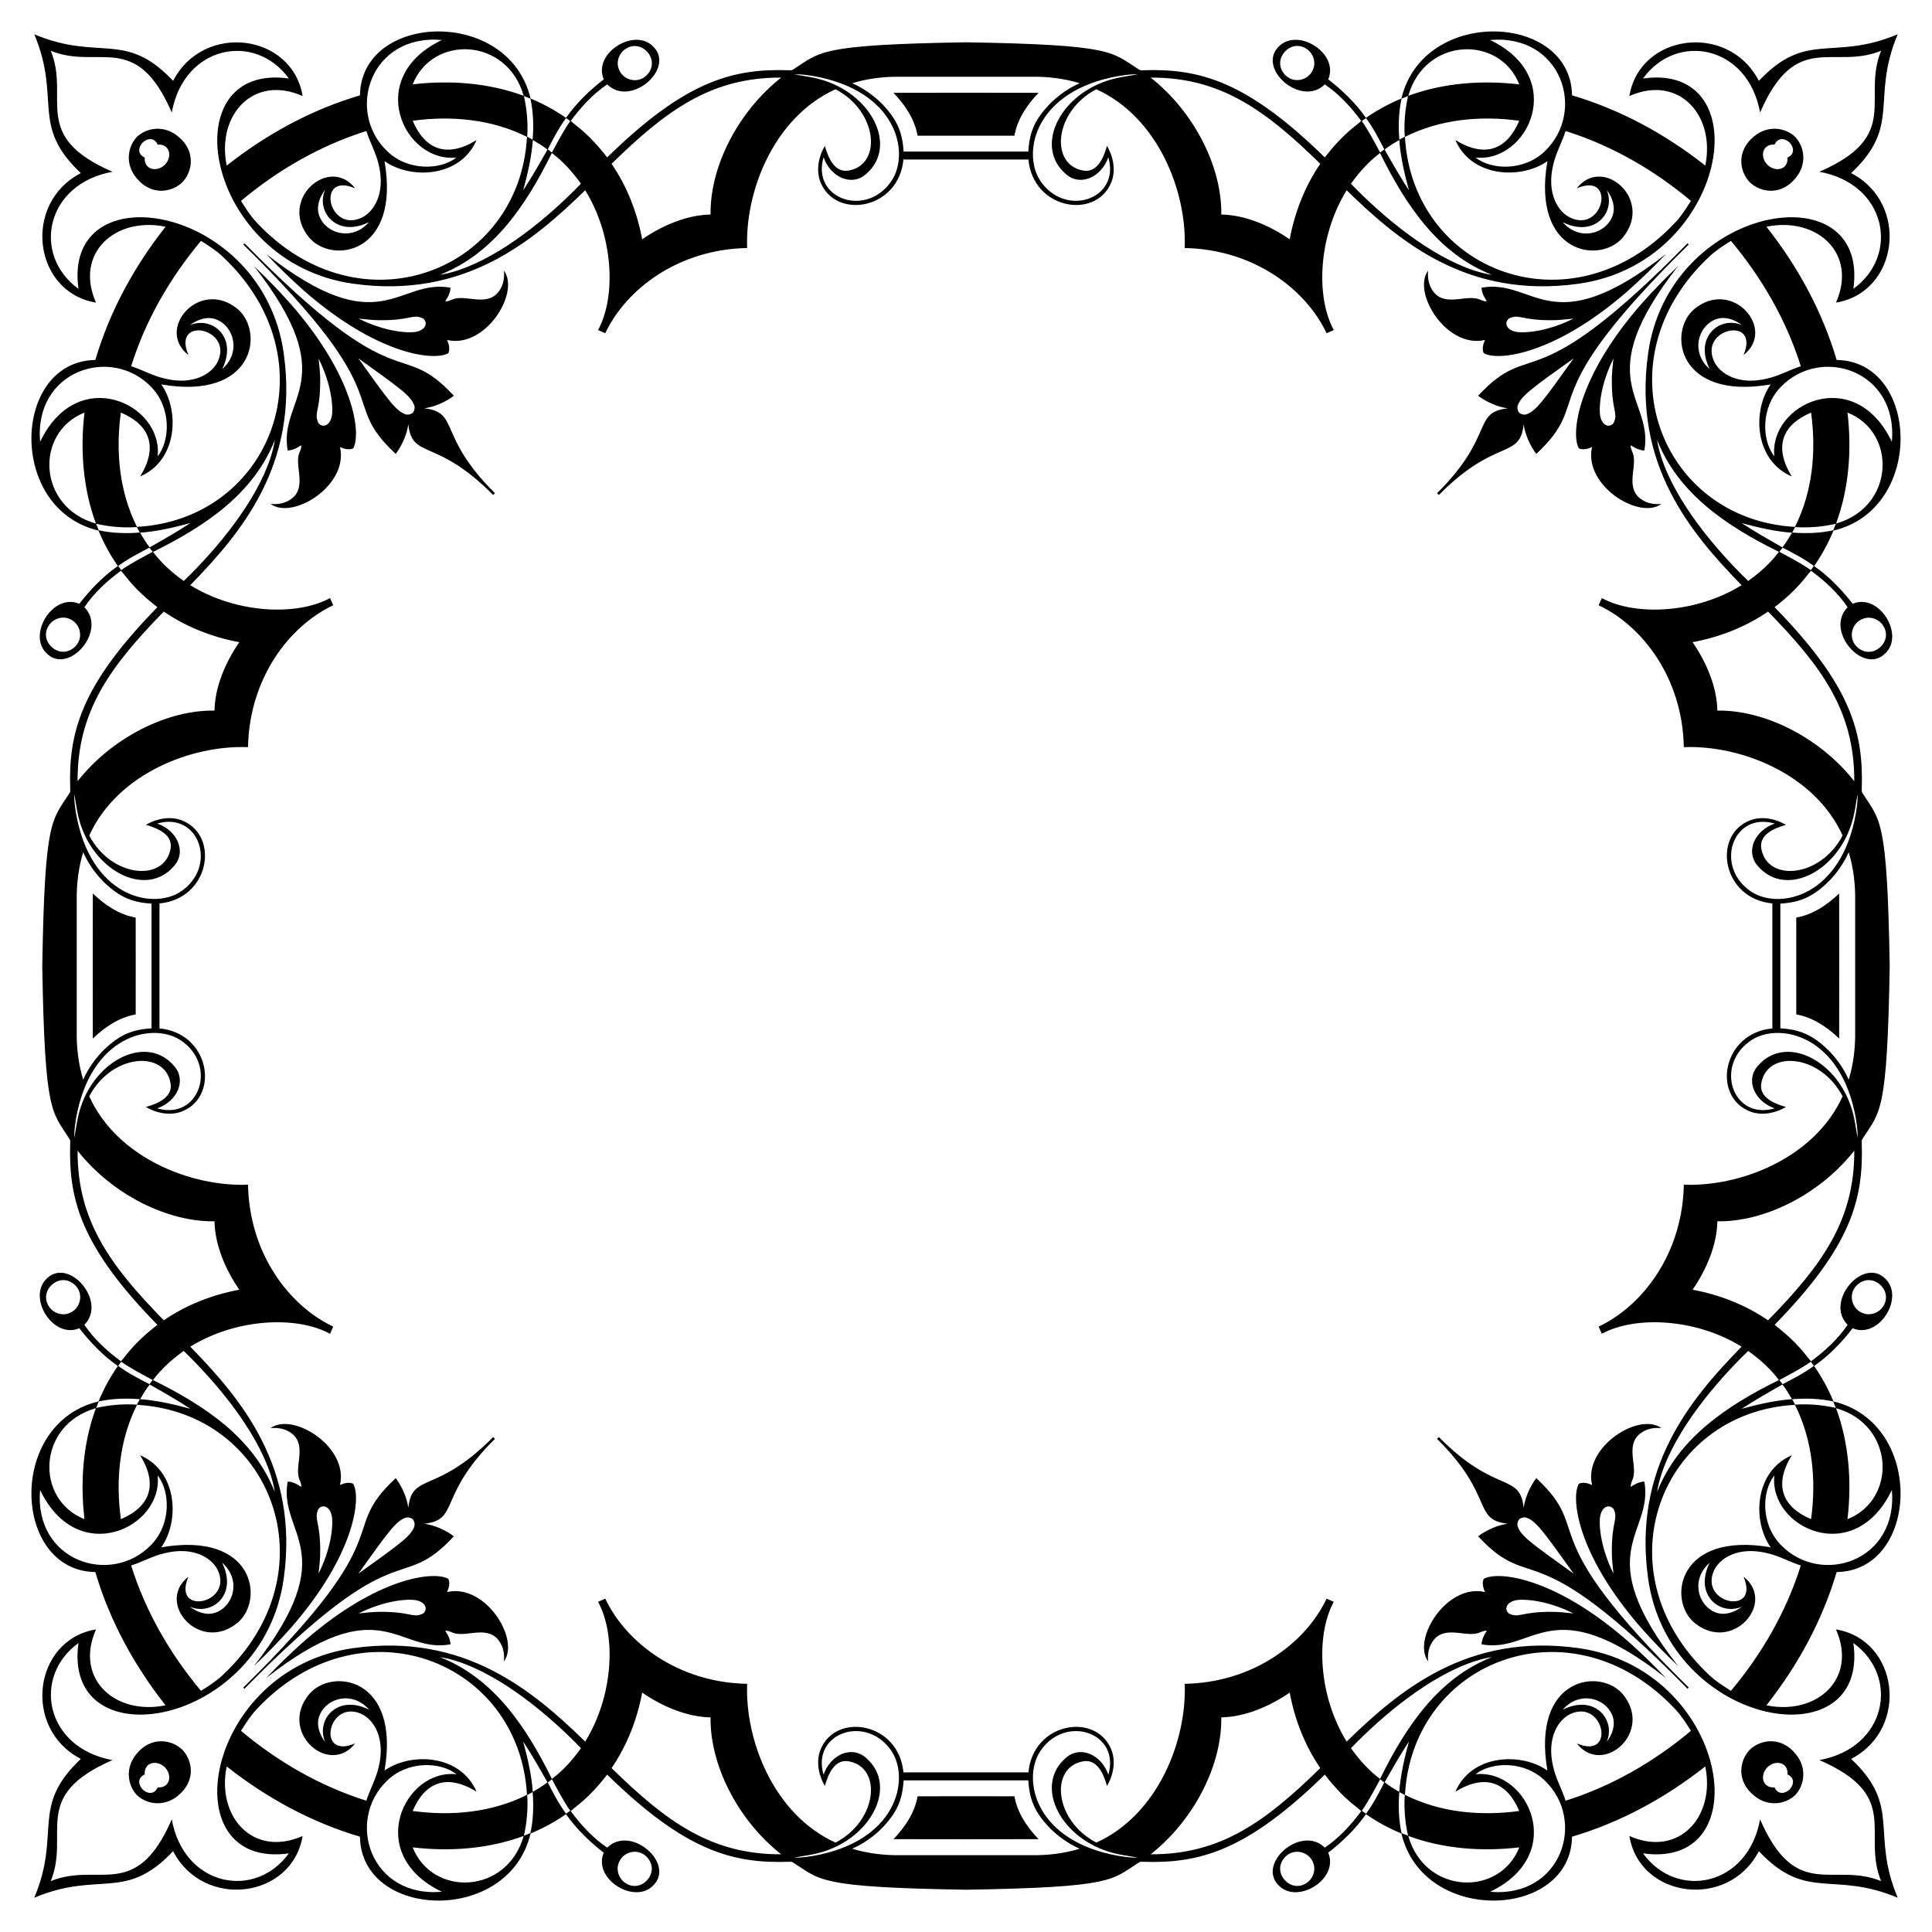 <?xml version="1.0" encoding="UTF-8"?>
<!DOCTYPE svg  PUBLIC '-//W3C//DTD SVG 1.1//EN'  'http://www.w3.org/Graphics/SVG/1.1/DTD/svg11.dtd'>
<svg enable-background="new 0 0 1653.826 1653.826" version="1.1" viewBox="0 0 1653.8 1653.8" xml:space="preserve" xmlns="http://www.w3.org/2000/svg">

	<path d="m1617.6 826.91c-2.111-126.95-8.142-124.17-23.281-147.96-0.841-1.061-0.696-2.446-0.643-3.693 1.591-48.187-9.111-88.495-74.624-155.51 21.474-16.608 26.762-26.646 31.263-31.176 11.843 8.788 22.962 18.915 31.251 31.211-19.857 20.021 13.408 58.27 32.185 39.581 16.979-15.927-5.293-52.14-27.86-42.526-9.478-12.174-20.312-23.449-32.99-32.318 6.632-9.466 12.133-19.686 16.585-30.341 78.671-18.651 73.498-145.03 2.69-146.04-12.208-41.523-33.344-80.154-60.108-114.06 43.092-8.843 78.244 22.667 59.534 64.972 53.555-8.845 63.381-84.777 12.985-110.84 43.646-41.116 16.418-63.013 39.865-118.85-55.841 23.447-77.738-3.781-118.85 39.865-26.06-50.396-101.99-40.569-110.84 12.985 42.305-18.71 73.815 16.442 64.972 59.534-33.906-26.764-72.537-47.9-114.06-60.108-1.013-70.808-127.39-75.982-146.04 2.69-10.655 4.452-20.875 9.954-30.341 16.585-8.869-12.678-20.144-23.513-32.318-32.99 9.614-22.567-26.599-44.84-42.526-27.86-18.689 18.777 19.56 52.042 39.582 32.185 12.295 8.289 22.422 19.408 31.211 31.251-4.53 4.501-14.568 9.789-31.176 31.263-67.019-65.513-107.33-76.215-155.51-74.624-1.246 0.052-2.632 0.197-3.693-0.643-23.799-15.139-21.014-21.17-147.96-23.281-126.95 2.111-124.17 8.142-147.96 23.281-1.061 0.84-2.446 0.695-3.693 0.643-48.187-1.591-88.495 9.111-155.51 74.624-16.608-21.474-26.646-26.762-31.176-31.263 8.788-11.843 18.915-22.962 31.211-31.251 20.021 19.857 58.27-13.408 39.581-32.185-15.927-16.979-52.14 5.293-42.526 27.86-12.174 9.478-23.449 20.312-32.318 32.99-9.466-6.632-19.686-12.133-30.341-16.585-18.651-78.671-145.03-73.498-146.04-2.69-41.523 12.208-80.154 33.344-114.06 60.108-8.843-43.092 22.667-78.244 64.972-59.534-8.845-53.555-84.777-63.381-110.84-12.985-41.119-43.647-63.016-16.418-118.86-39.866 23.447 55.841-3.781 77.738 39.865 118.85-50.396 26.06-40.569 101.99 12.985 110.84-18.71-42.305 16.442-73.815 59.534-64.972-26.764 33.906-47.9 72.537-60.108 114.06-70.808 1.013-75.982 127.39 2.69 146.04 4.452 10.655 9.954 20.875 16.585 30.341-12.678 8.869-23.513 20.144-32.99 32.318-22.567-9.614-44.84 26.599-27.86 42.526 18.777 18.689 52.042-19.56 32.185-39.581 8.289-12.295 19.408-22.423 31.251-31.211 4.501 4.53 9.789 14.568 31.263 31.176-65.513 67.02-76.215 107.33-74.624 155.52 0.052 1.246 0.197 2.632-0.643 3.693-15.139 23.799-21.17 21.014-23.281 147.96 2.111 126.95 8.142 124.17 23.281 147.96 0.84 1.061 0.695 2.446 0.643 3.693-1.591 48.187 9.111 88.495 74.624 155.51-21.474 16.608-26.762 26.646-31.263 31.176-11.843-8.788-22.962-18.915-31.251-31.211 19.857-20.021-13.408-58.27-32.185-39.582-16.979 15.927 5.293 52.141 27.86 42.526 9.478 12.174 20.312 23.449 32.99 32.318-6.632 9.466-12.133 19.686-16.585 30.341-78.671 18.651-73.498 145.03-2.69 146.04 12.208 41.523 33.344 80.154 60.108 114.06-43.092 8.843-78.244-22.667-59.534-64.972-53.555 8.845-63.381 84.777-12.985 110.84-43.646 41.116-16.418 63.013-39.865 118.85 55.841-23.447 77.738 3.781 118.85-39.865 26.06 50.396 101.99 40.569 110.84-12.985-42.305 18.71-73.815-16.442-64.972-59.534 33.906 26.764 72.537 47.9 114.06 60.108 1.013 70.808 127.39 75.982 146.04-2.69 10.655-4.452 20.875-9.953 30.341-16.585 8.869 12.678 20.144 23.513 32.318 32.99-9.614 22.567 26.599 44.84 42.526 27.86 18.689-18.777-19.56-52.042-39.581-32.185-12.295-8.289-22.423-19.408-31.211-31.251 4.53-4.501 14.568-9.789 31.176-31.263 67.019 65.513 107.33 76.215 155.51 74.624 1.246-0.052 2.632-0.197 3.693 0.643 23.799 15.139 21.014 21.17 147.96 23.281 126.95-2.111 124.17-8.142 147.96-23.281 1.061-0.841 2.446-0.696 3.693-0.643 48.187 1.591 88.495-9.111 155.51-74.624 16.608 21.474 26.646 26.762 31.176 31.263-8.788 11.843-18.915 22.962-31.211 31.251-20.021-19.857-58.27 13.408-39.582 32.185 15.927 16.979 52.141-5.293 42.526-27.86 12.174-9.478 23.449-20.312 32.318-32.99 9.466 6.632 19.686 12.133 30.341 16.585 18.651 78.671 145.03 73.498 146.04 2.69 41.523-12.208 80.154-33.344 114.06-60.108 8.843 43.092-22.667 78.244-64.972 59.534 8.845 53.555 84.777 63.381 110.84 12.985 41.116 43.646 63.013 16.418 118.85 39.865-23.447-55.841 3.781-77.738-39.865-118.85 50.396-26.06 40.569-101.99-12.985-110.84 18.71 42.305-16.442 73.815-59.534 64.972 26.764-33.906 47.9-72.537 60.108-114.06 70.808-1.013 75.982-127.39-2.69-146.04-4.452-10.655-9.953-20.875-16.585-30.341 12.678-8.869 23.513-20.144 32.99-32.318 22.567 9.614 44.84-26.599 27.86-42.526-18.777-18.689-52.042 19.56-32.185 39.582-8.289 12.295-19.408 22.422-31.251 31.211-4.501-4.53-9.789-14.568-31.263-31.176 65.513-67.019 76.215-107.33 74.624-155.51-0.052-1.246-0.197-2.632 0.643-3.693 15.142-23.8 21.173-21.014 23.284-147.96zm-22.237-297.47c5.919-2.023 12.892 0.522 16.347 5.681 9.479 13.531-8.098 29.876-20.857 19.686-9.553-7.265-6.467-21.91 4.51-25.367zm-1065.9-471c-2.023-5.919 0.522-12.892 5.681-16.347 13.531-9.479 29.876 8.098 19.686 20.857-7.265 9.553-21.91 6.467-25.367-4.51zm-471 1065.9c-5.919 2.023-12.892-0.522-16.347-5.681-9.479-13.531 8.098-29.876 20.857-19.686 9.553 7.266 6.467 21.911-4.51 25.367zm1065.9 471c2.023 5.919-0.522 12.892-5.681 16.347-13.531 9.479-29.876-8.098-19.686-20.857 7.266-9.553 21.911-6.467 25.367 4.51zm466.49-496.37c12.759-10.189 30.336 6.155 20.857 19.686-3.455 5.159-10.429 7.704-16.347 5.681-10.977-3.456-14.063-18.101-4.51-25.367zm-491.86-1036.1c-10.189-12.759 6.155-30.336 19.686-20.857 5.159 3.455 7.704 10.429 5.681 16.347-3.456 10.977-18.101 14.063-25.367 4.51zm-1036.1 491.86c-12.759 10.189-30.336-6.155-20.857-19.686 3.455-5.159 10.429-7.704 16.347-5.681 10.977 3.456 14.063 18.101 4.51 25.367zm491.86 1036.1c10.189 12.759-6.155 30.336-19.686 20.857-5.159-3.455-7.704-10.429-5.681-16.347 3.456-10.977 18.101-14.063 25.367-4.51zm969.24-763.96c0-17.798-1e-3 -35.596-1e-3 -53.394 16.135-0.942 27.114-5.212 40.839-18.452 7.368-7.339 13.437-16 17.658-25.512 4.075 13.339 5.745 27.362 5.536 41.292 0 18.969 0 37.656 1e-3 56.066-1e-3 18.41-1e-3 37.098-1e-3 56.066 0.209 13.93-1.461 27.953-5.536 41.292-4.22-9.513-10.29-18.173-17.658-25.512-13.726-13.239-24.705-17.509-40.839-18.452 0-17.798 1e-3 -35.596 1e-3 -53.394zm-697.14 697.14c17.798 0 35.596-1e-3 53.394-1e-3 0.942 16.135 5.213 27.114 18.452 40.839 7.339 7.368 16 13.437 25.512 17.658-13.339 4.075-27.361 5.745-41.292 5.536-18.969 0-37.656 0-56.066 1e-3 -18.41-1e-3 -37.097-1e-3 -56.066-1e-3 -13.93 0.209-27.953-1.461-41.292-5.536 9.513-4.22 18.173-10.29 25.512-17.658 13.239-13.726 17.509-24.705 18.452-40.839 17.798 0 35.596 1e-3 53.394 1e-3zm-697.14-697.14c0 17.798 1e-3 35.596 1e-3 53.394-16.135 0.942-27.114 5.213-40.84 18.452-7.368 7.339-13.437 16-17.658 25.512-4.075-13.339-5.745-27.361-5.536-41.292 0-18.969 0-37.656-1e-3 -56.066 1e-3 -18.41 1e-3 -37.097 1e-3 -56.066-0.209-13.93 1.461-27.953 5.536-41.292 4.22 9.513 10.29 18.173 17.658 25.512 13.726 13.239 24.705 17.509 40.84 18.452 0 17.798-1e-3 35.596-1e-3 53.394zm697.14-697.14c-17.798 0-35.596 1e-3 -53.394 1e-3 -0.942-16.135-5.212-27.114-18.452-40.84-7.339-7.368-16-13.437-25.512-17.658 13.339-4.075 27.362-5.745 41.292-5.536 18.969 0 37.656 0 56.066-1e-3 18.41 1e-3 37.098 1e-3 56.066 1e-3 13.93-0.209 27.953 1.461 41.292 5.536-9.513 4.22-18.173 10.29-25.512 17.658-13.239 13.726-17.509 24.705-18.452 40.84-17.798 0-35.596-1e-3 -53.394-1e-3zm761.81 566.29c-12.396 71.161-64.399 82.698-88.676 67.836-33.329-21.019-17.202-69.586 19.147-58.868-17.304 5.946-25.068 24.058-14.712 35.97 22.843 27.353 66.509 6.702 80.223-35.008 2.875-8.51 3.89-17.466 5.461-26.26 0.238 5.478-0.631 10.928-1.443 16.33zm-892.65-630.96c71.161 12.396 82.698 64.399 67.836 88.676-21.019 33.329-69.586 17.202-58.868-19.147 5.946 17.304 24.058 25.067 35.97 14.712 27.353-22.843 6.702-66.509-35.008-80.223-8.51-2.875-17.466-3.89-26.26-5.461 5.478-0.238 10.928 0.632 16.33 1.443zm-630.96 892.65c12.396-71.161 64.399-82.698 88.676-67.836 33.329 21.019 17.202 69.586-19.147 58.868 17.304-5.946 25.067-24.058 14.712-35.97-22.843-27.353-66.509-6.702-80.223 35.008-2.875 8.51-3.89 17.466-5.461 26.26-0.238-5.478 0.632-10.927 1.443-16.33zm892.65 630.96c-71.161-12.396-82.698-64.399-67.836-88.676 21.019-33.329 69.586-17.202 58.868 19.147-5.946-17.304-24.058-25.068-35.97-14.712-27.353 22.843-6.702 66.509 35.008 80.223 8.51 2.875 17.466 3.89 26.26 5.461-5.478 0.238-10.927-0.631-16.33-1.443zm632.4-614.63c-1.571-8.794-2.585-17.75-5.461-26.26-13.715-41.71-57.38-62.361-80.223-35.008-10.355 11.912-2.591 30.024 14.712 35.97-36.35 10.718-52.476-37.848-19.147-58.868 24.277-14.862 76.279-3.325 88.676 67.836 0.811 5.403 1.68 10.852 1.443 16.33zm-616.08-910.43c-8.794 1.571-17.75 2.585-26.26 5.461-41.71 13.715-62.361 57.38-35.008 80.223 11.912 10.355 30.024 2.591 35.97-14.712 10.718 36.35-37.848 52.476-58.868 19.147-14.862-24.277-3.325-76.279 67.836-88.676 5.403-0.811 10.852-1.681 16.33-1.443zm-910.43 616.07c1.571 8.794 2.585 17.75 5.461 26.26 13.715 41.71 57.38 62.361 80.223 35.008 10.355-11.912 2.591-30.024-14.712-35.97 36.35-10.718 52.476 37.848 19.147 58.868-24.277 14.862-76.279 3.325-88.676-67.836-0.811-5.402-1.681-10.852-1.443-16.33zm616.07 910.43c8.794-1.571 17.75-2.585 26.26-5.461 41.71-13.715 62.361-57.38 35.008-80.223-11.912-10.355-30.024-2.591-35.97 14.712-10.718-36.35 37.848-52.476 58.868-19.147 14.862 24.277 3.325 76.279-67.836 88.676-5.402 0.811-10.852 1.68-16.33 1.443zm907.61-921.38c-29.95-37.981-77.422-61.123-117.21-60.456-0.357-20.135-9.217-41.141-21.217-58.561 22.996-4.284 45.303-12.933 64.624-26.202 45.724 46.802 74.062 85.144 73.801 145.22zm-918.56-602.31c-37.981 29.951-61.123 77.422-60.456 117.21-20.135 0.357-41.141 9.217-58.561 21.217-4.284-22.996-12.933-45.303-26.202-64.624 46.802-45.724 85.144-74.062 145.22-73.801zm-602.31 918.56c29.951 37.981 77.422 61.123 117.21 60.456 0.357 20.135 9.217 41.141 21.217 58.561-22.996 4.284-45.303 12.933-64.624 26.202-45.724-46.802-74.062-85.144-73.801-145.22zm918.56 602.31c37.981-29.95 61.123-77.422 60.456-117.21 20.135-0.357 41.141-9.217 58.561-21.217 4.284 22.996 12.933 45.303 26.202 64.624-46.802 45.724-85.144 74.062-145.22 73.801zm528.51-457.09c-19.321-13.269-41.628-21.918-64.624-26.202 12-17.42 20.86-38.425 21.217-58.561 39.786 0.667 87.258-22.475 117.21-60.456 0.261 60.075-28.077 98.417-73.801 145.22zm-383.29-989.98c-13.269 19.321-21.918 41.628-26.202 64.624-17.42-12-38.425-20.86-58.561-21.217 0.667-39.786-22.475-87.258-60.456-117.21 60.075-0.261 98.417 28.077 145.22 73.801zm-989.98 383.29c19.321 13.269 41.628 21.918 64.624 26.202-12 17.42-20.86 38.425-21.217 58.561-39.786-0.667-87.258 22.475-117.21 60.456-0.261-60.075 28.077-98.417 73.801-145.22zm383.29 989.98c13.269-19.321 21.918-41.628 26.202-64.624 17.42 12 38.425 20.86 58.561 21.217-0.667 39.786 22.475 87.258 60.456 117.21-60.075 0.261-98.417-28.077-145.22-73.801zm972.95-1016.2c-28.488-27.496-61.754-67.529-74.235-105.45-1.536-5.014-3.043-10.081-3.716-15.286 17.993 45.912 59.398 73.728 104.23 95.841-7.257 9.737-16.434 17.859-26.283 24.891zm-999.17-340.03c-27.496 28.488-67.529 61.754-105.45 74.235-5.014 1.536-10.081 3.043-15.286 3.716 45.912-17.993 73.728-59.398 95.841-104.24 9.737 7.258 17.859 16.434 24.891 26.284zm-340.03 999.17c28.488 27.496 61.754 67.529 74.235 105.45 1.536 5.014 3.043 10.081 3.716 15.286-17.993-45.912-59.398-73.728-104.24-95.841 7.258-9.738 16.434-17.859 26.284-24.891zm999.17 340.03c27.496-28.488 67.529-61.754 105.45-74.235 5.014-1.536 10.081-3.043 15.286-3.716-45.912 17.993-73.728 59.398-95.841 104.23-9.738-7.257-17.859-16.434-24.891-26.283zm366.31-315.14c-44.836 22.113-86.241 49.929-104.23 95.841 0.672-5.206 2.179-10.272 3.716-15.286 12.481-37.918 45.747-77.95 74.235-105.45 9.849 7.031 19.026 15.152 26.283 24.891zm-341.42-1050.3c22.113 44.836 49.929 86.241 95.841 104.24-5.206-0.672-10.272-2.18-15.286-3.716-37.918-12.481-77.95-45.747-105.45-74.235 7.031-9.85 15.152-19.026 24.891-26.284zm-1050.3 341.42c44.836-22.113 86.241-49.929 104.24-95.841-0.672 5.206-2.18 10.272-3.716 15.286-12.481 37.918-45.747 77.95-74.235 105.45-9.85-7.03-19.026-15.152-26.284-24.891zm341.42 1050.3c-22.113-44.836-49.929-86.241-95.841-104.23 5.206 0.672 10.272 2.179 15.286 3.716 37.918 12.481 77.95 45.747 105.45 74.235-7.03 9.849-15.152 19.026-24.891 26.283zm1018.4-1075c14.127 3.838 28.48 7.2 43.118 8.278-2.522 4.313-5.096 8.626-8.214 12.545-11.786-6.684-23.571-13.403-34.904-20.823zm-1043-284.77c3.838-14.127 7.2-28.48 8.278-43.118 4.313 2.522 8.626 5.096 12.545 8.214-6.684 11.786-13.403 23.571-20.823 34.904zm-284.77 1043c-14.127-3.838-28.48-7.2-43.118-8.278 2.522-4.313 5.096-8.626 8.214-12.545 11.786 6.685 23.571 13.403 34.904 20.823zm1043 284.77c-3.838 14.127-7.2 28.48-8.278 43.118-4.313-2.522-8.626-5.096-12.545-8.214 6.685-11.786 13.403-23.571 20.823-34.904zm319.68-305.6c3.119 3.919 5.693 8.232 8.214 12.545-14.637 1.078-28.991 4.44-43.118 8.278 11.334-7.421 23.119-14.139 34.904-20.823zm-340.5-1057.1c3.919-3.119 8.232-5.693 12.545-8.214 1.078 14.637 4.44 28.991 8.278 43.118-7.421-11.333-14.139-23.118-20.823-34.904zm-1057.1 340.5c-3.119-3.919-5.693-8.232-8.214-12.545 14.637-1.078 28.991-4.44 43.118-8.278-11.333 7.42-23.118 14.139-34.904 20.823zm340.5 1057.1c-3.919 3.119-8.232 5.693-12.545 8.214-1.078-14.637-4.44-28.991-8.278-43.118 7.42 11.334 14.139 23.119 20.823 34.904zm1081.5-1037.6c-8.545-5.988-17.86-10.753-27.008-15.727 0.922-1.177 1.867-2.354 2.84-3.507 9.165 4.719 18.371 9.495 26.683 15.634-0.816 1.223-1.651 2.423-2.515 3.6zm-1062-384.42c-5.988 8.545-10.753 17.86-15.727 27.008-1.177-0.922-2.354-1.867-3.507-2.84 4.719-9.165 9.495-18.371 15.634-26.683 1.223 0.816 2.423 1.651 3.6 2.515zm-384.42 1062c8.545 5.988 17.86 10.753 27.008 15.727-0.922 1.177-1.867 2.354-2.84 3.507-9.165-4.719-18.371-9.495-26.683-15.634 0.816-1.224 1.651-2.424 2.515-3.6zm1062 384.42c5.988-8.545 10.753-17.86 15.727-27.008 1.177 0.922 2.354 1.867 3.507 2.84-4.719 9.165-9.495 18.371-15.634 26.683-1.224-0.816-2.424-1.651-3.6-2.515zm386.93-380.82c-8.313 6.139-17.518 10.916-26.683 15.634-0.974-1.154-1.919-2.33-2.84-3.507 9.148-4.974 18.463-9.739 27.008-15.727 0.863 1.176 1.698 2.376 2.515 3.6zm-383.33-1068.1c6.139 8.313 10.916 17.518 15.634 26.683-1.154 0.974-2.33 1.919-3.507 2.84-4.974-9.148-9.739-18.463-15.727-27.008 1.176-0.863 2.376-1.698 3.6-2.515zm-1068.1 383.33c8.313-6.139 17.518-10.916 26.683-15.634 0.974 1.154 1.919 2.33 2.84 3.507-9.148 4.974-18.463 9.739-27.008 15.727-0.863-1.177-1.698-2.377-2.515-3.6zm383.33 1068.1c-6.139-8.313-10.916-17.518-15.634-26.683 1.154-0.974 2.33-1.919 3.507-2.84 4.974 9.148 9.739 18.463 15.727 27.008-1.177 0.863-2.377 1.698-3.6 2.515zm1084.7-1098.6c-11.524 2.522-23.425 2.846-35.147 1.913 0.84-1.554 1.675-3.113 2.539-4.661 11.658 0.788 23.437-0.255 34.828-2.823-0.701 1.873-1.432 3.734-2.22 5.571zm-1115.2-369.51c2.522 11.524 2.846 23.425 1.913 35.147-1.554-0.84-3.113-1.675-4.661-2.539 0.788-11.658-0.255-23.437-2.823-34.828 1.873 0.701 3.734 1.431 5.571 2.22zm-369.51 1115.2c11.524-2.522 23.425-2.846 35.147-1.913-0.84 1.554-1.675 3.113-2.539 4.661-11.658-0.788-23.437 0.255-34.828 2.823 0.701-1.872 1.431-3.733 2.22-5.571zm1115.2 369.51c-2.522-11.524-2.846-23.425-1.913-35.147 1.554 0.84 3.113 1.675 4.661 2.539-0.788 11.658 0.255 23.437 2.823 34.828-1.872-0.701-3.733-1.432-5.571-2.22zm371.73-363.94c-11.391-2.568-23.17-3.612-34.828-2.823-0.864-1.548-1.699-3.107-2.539-4.661 11.722-0.933 23.623-0.609 35.147 1.913 0.788 1.838 1.519 3.699 2.22 5.571zm-366.16-1123c-2.568 11.391-3.612 23.17-2.823 34.828-1.548 0.864-3.107 1.699-4.661 2.539-0.933-11.722-0.609-23.623 1.913-35.147 1.838-0.788 3.699-1.518 5.571-2.22zm-1123 366.16c11.391 2.568 23.17 3.612 34.828 2.823 0.864 1.548 1.699 3.107 2.539 4.661-11.722 0.933-23.623 0.609-35.147-1.913-0.788-1.837-1.518-3.698-2.22-5.571zm366.16 1123c2.568-11.391 3.612-23.17 2.823-34.828 1.548-0.864 3.107-1.699 4.661-2.539 0.933 11.722 0.609 23.623-1.913 35.147-1.837 0.788-3.698 1.519-5.571 2.22zm1123.2-1123.2c11.165-30.214 13.513-63.181 9.797-95.018 42.724 17.003 40.304 80.864-9.797 95.018zm-1123.4-366.16c-30.214-11.165-63.181-13.513-95.018-9.797 17.003-42.724 80.864-40.304 95.018 9.797zm-366.16 1123.4c-11.165 30.214-13.513 63.181-9.797 95.018-42.724-17.003-40.304-80.865 9.797-95.018zm1123.4 366.16c30.214 11.165 63.181 13.513 95.018 9.797-17.003 42.724-80.865 40.304-95.018-9.797zm375.95-271.14c3.716-31.837 1.368-64.804-9.797-95.018 50.101 14.153 52.521 78.015 9.797 95.018zm-280.94-1228.2c-31.837-3.716-64.804-1.368-95.018 9.797 14.153-50.101 78.015-52.521 95.018-9.797zm-1228.2 280.94c-3.716 31.837-1.368 64.804 9.797 95.018-50.101-14.154-52.521-78.015-9.797-95.018zm280.94 1228.2c31.837 3.716 64.804 1.368 95.018-9.797-14.154 50.101-78.015 52.521-95.018 9.797zm1266.2-1203.2c-32.126-67.152-105.5-32.271-100.59 12.498-10.829-13.758-11.744-41.624 5.432-59.372 34.31-35.794 100.51-14.199 95.162 46.874zm-1241.2-343.93c-67.152 32.126-32.271 105.5 12.498 100.59-13.758 10.829-41.624 11.744-59.372-5.432-35.794-34.31-14.199-100.51 46.874-95.162zm-343.93 1241.2c32.126 67.152 105.5 32.271 100.59-12.498 10.829 13.758 11.744 41.624-5.432 59.372-34.31 35.795-100.51 14.2-95.162-46.874zm1241.2 343.93c67.152-32.126 32.271-105.5-12.498-100.59 13.758-10.829 41.624-11.744 59.372 5.432 35.795 34.31 14.2 100.51-46.874 95.162zm248.77-297.06c-17.176-17.748-16.261-45.614-5.432-59.372-4.905 44.769 68.468 79.65 100.59 12.498 5.351 61.074-60.851 82.669-95.162 46.874zm-201.9-1192.9c-17.748 17.176-45.614 16.261-59.372 5.432 44.769 4.905 79.65-68.468 12.498-100.59 61.074-5.35 82.669 60.852 46.874 95.162zm-1192.9 201.9c17.176 17.748 16.261 45.614 5.432 59.372 4.905-44.769-68.468-79.65-100.59-12.498-5.35-61.074 60.852-82.669 95.162-46.874zm201.9 1192.9c17.748-17.176 45.614-16.261 59.372-5.432-44.769-4.905-79.65 68.468-12.498 100.59-61.074 5.351-82.669-60.851-46.874-95.162zm1210.1-1210.7c-9.756 3.101-18.742 8.319-28.782 10.556-24.438 6.008-40.912-4.043-45.785-15.408-12.01-28.329 39.896-38.169 25.513-4.742 28.565-22.094-9.58-65.975-41.958-39.5-23.416 19.526-14.427 78.504 65.233 64.647-15.817 22.309-14.155 64.927 18.063 78.798-15.657-25.431-8.27-44.145 16.504-54.7 4.556 32.984 1.357 67.836-13.802 97.858-115.32-6.437-168.13-142.56-73.256-231.43 5.553-5.229 12.034-9.316 18.457-13.379 26.469 31.541 47.471 67.934 59.813 107.3zm-1227.9-201.34c3.101 9.756 8.319 18.742 10.556 28.782 6.008 24.438-4.043 40.912-15.408 45.784-28.329 12.01-38.169-39.896-4.742-25.513-22.094-28.565-65.975 9.58-39.5 41.958 19.526 23.416 78.504 14.427 64.647-65.233 22.309 15.817 64.927 14.155 78.798-18.063-25.431 15.657-44.145 8.27-54.7-16.504 32.984-4.556 67.836-1.357 97.858 13.802-6.437 115.32-142.56 168.13-231.43 73.257-5.229-5.553-9.316-12.034-13.379-18.457 31.541-26.469 67.934-47.472 107.3-59.813zm-201.34 1227.9c9.756-3.101 18.742-8.319 28.782-10.556 24.438-6.008 40.912 4.043 45.784 15.408 12.01 28.329-39.896 38.169-25.513 4.742-28.565 22.094 9.58 65.975 41.958 39.5 23.416-19.526 14.427-78.504-65.233-64.647 15.817-22.309 14.155-64.927-18.063-78.798 15.657 25.431 8.27 44.145-16.504 54.7-4.556-32.984-1.357-67.836 13.802-97.858 115.32 6.437 168.13 142.56 73.256 231.43-5.553 5.229-12.034 9.316-18.457 13.379-26.468-31.541-47.471-67.934-59.812-107.3zm1227.9 201.34c-3.101-9.756-8.319-18.742-10.556-28.782-6.008-24.438 4.043-40.912 15.408-45.785 28.329-12.01 38.169 39.896 4.742 25.513 22.094 28.565 65.975-9.58 39.5-41.958-19.526-23.416-78.504-14.427-64.647 65.233-22.309-15.817-64.927-14.155-78.798 18.063 25.431-15.657 44.145-8.27 54.7 16.504-32.984 4.556-67.836 1.357-97.858-13.802 6.437-115.32 142.56-168.13 231.43-73.256 5.229 5.553 9.316 12.034 13.379 18.457-31.541 26.469-67.934 47.471-107.3 59.813zm141.53-94.043c-6.423-4.064-12.904-8.151-18.457-13.379-94.872-88.867-42.065-224.99 73.256-231.43 15.159 30.022 18.359 64.874 13.802 97.858-24.773-10.555-32.161-29.269-16.504-54.7-32.218 13.871-33.88 56.489-18.063 78.798-79.66-13.856-88.648 45.122-65.233 64.647 32.378 26.474 70.523-17.406 41.958-39.5 14.383 33.427-37.523 23.587-25.513-4.742 4.872-11.365 21.347-21.416 45.785-15.408 10.04 2.238 19.026 7.455 28.782 10.556-12.342 39.367-33.344 75.76-59.813 107.3zm-34.23-1275.4c-4.064 6.423-8.151 12.904-13.379 18.457-88.867 94.872-224.99 42.065-231.43-73.256 30.022-15.159 64.874-18.359 97.858-13.802-10.555 24.773-29.269 32.161-54.7 16.504 13.871 32.218 56.489 33.88 78.798 18.063-13.856 79.66 45.122 88.648 64.647 65.233 26.474-32.378-17.406-70.523-39.5-41.958 33.427-14.383 23.587 37.523-4.742 25.513-11.365-4.872-21.416-21.347-15.408-45.784 2.238-10.04 7.455-19.026 10.556-28.782 39.367 12.341 75.76 33.344 107.3 59.812zm-1275.4 34.231c6.423 4.064 12.904 8.15 18.457 13.379 94.872 88.867 42.065 224.99-73.256 231.43-15.159-30.022-18.359-64.874-13.802-97.858 24.773 10.555 32.161 29.269 16.504 54.7 32.218-13.871 33.88-56.489 18.063-78.798 79.66 13.857 88.648-45.122 65.233-64.647-32.378-26.474-70.523 17.406-41.958 39.5-14.383-33.427 37.523-23.587 25.513 4.742-4.872 11.365-21.347 21.416-45.784 15.408-10.04-2.238-19.026-7.455-28.782-10.556 12.341-39.367 33.344-75.76 59.812-107.3zm34.231 1275.4c4.064-6.423 8.15-12.904 13.379-18.457 88.867-94.872 224.99-42.065 231.43 73.256-30.022 15.159-64.874 18.359-97.858 13.802 10.555-24.773 29.269-32.161 54.7-16.504-13.871-32.218-56.489-33.88-78.798-18.063 13.857-79.66-45.122-88.648-64.647-65.233-26.474 32.378 17.406 70.523 39.5 41.958-33.427 14.383-23.587-37.523 4.742-25.513 11.365 4.872 21.416 21.347 15.408 45.785-2.238 10.04-7.455 19.026-10.556 28.782-39.367-12.342-75.76-33.344-107.3-59.813zm1257.2-1165.7c-16.263-14.087-10.398-36.545 5.182-42.55 7.687-2.933 16.226 0.162 22.463 4.927-19.005-8.121-41.301 10.311-27.645 37.623zm-1147.6-125.78c-14.087 16.263-36.545 10.398-42.55-5.183-2.933-7.687 0.162-16.226 4.927-22.463-8.121 19.005 10.311 41.301 37.623 27.646zm-125.78 1147.6c16.263 14.087 10.398 36.545-5.183 42.55-7.687 2.933-16.226-0.162-22.463-4.927 19.005 8.122 41.301-10.311 27.646-37.623zm1147.6 125.78c14.087-16.263 36.545-10.398 42.55 5.182 2.933 7.687-0.162 16.226-4.927 22.463 8.122-19.005-10.311-41.301-37.623-27.645zm153.42-88.153c-6.238 4.765-14.777 7.861-22.463 4.927-15.58-6.004-21.445-28.463-5.182-42.55-13.657 27.312 8.639 45.745 27.645 37.623zm-115.8-1212.8c4.765 6.238 7.861 14.777 4.927 22.463-6.004 15.58-28.463 21.445-42.55 5.183 27.312 13.655 45.745-8.641 37.623-27.646zm-1212.8 115.8c6.238-4.765 14.777-7.861 22.463-4.927 15.58 6.004 21.445 28.463 5.183 42.55 13.655-27.313-8.641-45.745-27.646-37.623zm115.8 1212.8c-4.765-6.238-7.861-14.777-4.927-22.463 6.004-15.58 28.463-21.445 42.55-5.182-27.313-13.657-45.745 8.639-37.623 27.645zm1331.9-1447.7c-16.787 40.914 18.026 72.799-52.849 103.59 57.509 10.421 69.171 71.27 29.101 100.22 14.351-101.44-158.23-72.939-175.75 55.685-13.048 94.494 36.275 153.08 80.073 197.99-39.445 24.414-91.331 26.525-119.64 11.014-0.927 2.046-1.82 4.11-2.719 6.168 38.05 17.969 71.866 62.92 72.908 121.47 48.102-1.952 111.86 22.583 135.92 75.638-18.869 36.081-64.256 40.011-69.534 11.553-2.276-11.663 9.543-17.497 21.049-20.683-9.6-5.623-21.941-7.953-32.359-3.182-30.843 13.886-21.659 66.489 20.73 70.433-3e-3 11.497-5e-3 29.726-7e-3 53.498 2e-3 23.772 5e-3 42.002 7e-3 53.498-42.389 3.943-51.573 56.547-20.73 70.433 10.417 4.771 22.759 2.441 32.359-3.182-11.505-3.186-23.325-9.02-21.049-20.683 5.278-28.457 50.665-24.527 69.534 11.553-24.065 53.056-87.818 77.591-135.92 75.638-1.042 58.549-34.859 103.5-72.908 121.47 0.899 2.058 1.791 4.122 2.719 6.168 28.306-15.511 80.192-13.399 119.64 11.014-43.798 44.913-93.121 103.49-80.073 197.99 17.519 128.62 190.1 157.12 175.75 55.685 40.071 28.953 28.408 89.802-29.101 100.22 70.875 30.79 36.062 62.675 52.849 103.59-40.914-16.787-72.799 18.026-103.59-52.849-10.421 57.509-71.27 69.171-100.22 29.101 101.44 14.351 72.939-158.23-55.685-175.75-94.495-13.048-153.08 36.275-197.99 80.073-24.414-39.445-26.525-91.331-11.014-119.64-2.046-0.927-4.11-1.82-6.168-2.719-17.969 38.05-62.92 71.866-121.47 72.908 1.952 48.102-22.583 111.86-75.638 135.92-36.081-18.869-40.011-64.256-11.553-69.534 11.663-2.276 17.497 9.543 20.683 21.049 5.623-9.6 7.953-21.941 3.182-32.359-13.886-30.843-66.489-21.659-70.433 20.73-11.496-3e-3 -29.726-5e-3 -53.498-7e-3 -23.772 2e-3 -42.002 5e-3 -53.498 7e-3 -3.943-42.389-56.547-51.573-70.433-20.73-4.771 10.417-2.44 22.759 3.182 32.359 3.186-11.505 9.02-23.325 20.683-21.049 28.457 5.278 24.527 50.665-11.553 69.534-53.056-24.065-77.591-87.818-75.638-135.92-58.549-1.042-103.5-34.859-121.47-72.908-2.058 0.899-4.122 1.791-6.168 2.719 15.511 28.306 13.399 80.192-11.014 119.64-44.913-43.798-103.49-93.121-197.99-80.073-128.62 17.519-157.12 190.1-55.685 175.75-28.953 40.071-89.802 28.408-100.22-29.101-30.79 70.875-62.675 36.062-103.59 52.849 16.787-40.914-18.026-72.799 52.849-103.59-57.509-10.421-69.171-71.27-29.101-100.22-14.351 101.44 158.23 72.939 175.75-55.685 13.048-94.495-36.275-153.08-80.073-197.99 39.445-24.414 91.331-26.525 119.64-11.014 0.927-2.046 1.82-4.11 2.719-6.168-38.05-17.969-71.866-62.92-72.908-121.47-48.102 1.952-111.86-22.583-135.92-75.638 18.869-36.081 64.256-40.011 69.534-11.553 2.276 11.663-9.543 17.497-21.049 20.683 9.6 5.623 21.941 7.953 32.359 3.182 30.843-13.886 21.659-66.489-20.73-70.433 3e-3 -11.496 5e-3 -29.726 7e-3 -53.498-2e-3 -23.772-5e-3 -42.002-7e-3 -53.498 42.389-3.943 51.573-56.547 20.73-70.433-10.417-4.771-22.759-2.44-32.359 3.182 11.505 3.186 23.325 9.02 21.049 20.683-5.278 28.457-50.665 24.527-69.534-11.553 24.065-53.056 87.818-77.591 135.92-75.638 1.043-58.549 34.859-103.5 72.908-121.47-0.899-2.058-1.791-4.122-2.719-6.168-28.306 15.511-80.192 13.399-119.64-11.014 43.798-44.913 93.121-103.49 80.073-197.99-17.519-128.62-190.1-157.12-175.75-55.685-40.071-28.953-28.408-89.802 29.101-100.22-70.875-30.79-36.062-62.675-52.849-103.59 40.914 16.787 72.799-18.026 103.59 52.849 10.421-57.509 71.27-69.171 100.22-29.101-101.44-14.351-72.939 158.23 55.685 175.75 94.494 13.048 153.08-36.275 197.99-80.073 24.414 39.445 26.525 91.331 11.014 119.64 2.046 0.927 4.11 1.82 6.168 2.719 17.969-38.05 62.92-71.866 121.47-72.908-1.952-48.102 22.583-111.86 75.638-135.92 36.081 18.869 40.011 64.256 11.553 69.534-11.663 2.276-17.497-9.543-20.683-21.049-5.623 9.6-7.953 21.941-3.182 32.359 13.886 30.843 66.489 21.659 70.433-20.73 11.497 3e-3 29.726 5e-3 53.498 7e-3 23.772-2e-3 42.002-5e-3 53.498-7e-3 3.943 42.389 56.547 51.573 70.433 20.73 4.771-10.417 2.441-22.759-3.182-32.359-3.186 11.505-9.02 23.325-20.683 21.049-28.457-5.278-24.527-50.665 11.553-69.534 53.056 24.065 77.591 87.818 75.638 135.92 58.549 1.043 103.5 34.859 121.47 72.908 2.058-0.899 4.122-1.791 6.168-2.719-15.511-28.306-13.399-80.192 11.014-119.64 44.913 43.798 103.49 93.121 197.99 80.073 128.62-17.519 157.12-190.1 55.685-175.75 28.953-40.071 89.802-28.408 100.22 29.101 30.79-70.875 62.674-36.062 103.59-52.849z"/>
	<path d="m1497.8 156.05c9.917 9.34 27.21 11.091 39.088-3.443 9.87-11.472 8.164-26.573-0.206-35.439-8.866-8.37-23.967-10.076-35.439-0.206-14.534 11.878-12.783 29.171-3.443 39.088zm0 1341.7c-9.34 9.917-11.091 27.21 3.443 39.088 11.472 9.87 26.573 8.164 35.439-0.206 8.37-8.866 10.076-23.967 0.206-35.439-11.878-14.534-29.171-12.783-39.088-3.443zm-1341.7 0c-9.917-9.34-27.21-11.091-39.088 3.443-9.87 11.472-8.164 26.573 0.206 35.439 8.866 8.37 23.967 10.076 35.439 0.206 14.534-11.878 12.783-29.171 3.443-39.088zm0-1341.7c9.34-9.917 11.091-27.21-3.443-39.088-11.472-9.87-26.573-8.164-35.439 0.206-8.37 8.866-10.076 23.967-0.206 35.439 11.878 14.534 29.171 12.783 39.088 3.443zm1375.8-34.046c3.62 3.805 4.776 9.865-1.775 12.876 0.739 10.403-10.319 12.898-17.243 6.143-6.755-6.924-4.26-17.983 6.143-17.243 3.01-6.552 9.069-5.396 12.875-1.776zm0 1409.8c-3.806 3.62-9.865 4.776-12.876-1.775-10.403 0.739-12.898-10.319-6.143-17.243 6.924-6.755 17.983-4.26 17.243 6.143 6.552 3.01 5.396 9.069 1.776 12.875zm-1409.8 0c-3.62-3.806-4.776-9.865 1.775-12.876-0.739-10.403 10.319-12.898 17.243-6.143 6.755 6.924 4.261 17.983-6.143 17.243-3.01 6.552-9.07 5.396-12.875 1.776zm0-1409.8c3.805-3.62 9.865-4.776 12.876 1.775 10.403-0.739 12.898 10.319 6.143 17.243-6.924 6.755-17.983 4.261-17.243-6.143-6.552-3.01-5.396-9.07-1.776-12.875z"/>
	<path d="m1230.9 422.92c0.283 0.271 0.57 0.536 0.748 0.793 49.157-49.683 69.17-29.947 72.653-60.491 1.333 9.2 5.298 17.854 10.742 25.338 51.235-47.741-7.428-43.753 130.49-179.25-0.169-0.175-0.334-0.349-0.497-0.522-0.174-0.163-0.348-0.329-0.522-0.497-135.5 137.92-131.51 79.254-179.25 130.49 7.484 5.443 16.139 9.408 25.338 10.742-30.544 3.483-10.808 23.496-60.491 72.653 0.258 0.178 0.522 0.465 0.793 0.748zm0 808c-0.271 0.283-0.536 0.57-0.793 0.748 49.683 49.157 29.947 69.17 60.491 72.653-9.2 1.333-17.854 5.298-25.338 10.742 47.741 51.235 43.753-7.428 179.25 130.49 0.175-0.169 0.349-0.334 0.522-0.497 0.163-0.174 0.329-0.348 0.497-0.522-137.92-135.5-79.254-131.51-130.49-179.25-5.443 7.484-9.408 16.139-10.742 25.338-3.483-30.544-23.496-10.808-72.653-60.491-0.177 0.258-0.465 0.522-0.748 0.793zm-808 0c-0.283-0.271-0.57-0.536-0.748-0.793-49.157 49.683-69.17 29.947-72.653 60.491-1.333-9.2-5.298-17.854-10.742-25.338-51.235 47.741 7.428 43.753-130.49 179.25 0.169 0.175 0.334 0.349 0.497 0.522 0.174 0.163 0.348 0.329 0.522 0.497 135.5-137.92 131.51-79.254 179.25-130.49-7.484-5.443-16.139-9.408-25.338-10.742 30.544-3.483 10.808-23.496 60.491-72.653-0.257-0.177-0.522-0.465-0.793-0.748zm0-808c0.271-0.283 0.536-0.57 0.793-0.748-49.683-49.157-29.947-69.17-60.491-72.653 9.2-1.333 17.854-5.298 25.338-10.742-47.741-51.235-43.753 7.428-179.25-130.49-0.175 0.169-0.349 0.334-0.522 0.497-0.163 0.174-0.329 0.348-0.497 0.522 137.92 135.5 79.254 131.51 130.49 179.25 5.443-7.484 9.408-16.139 10.742-25.338 3.483 30.544 23.496 10.808 72.653 60.491 0.178-0.257 0.465-0.522 0.748-0.793zm924.16-116.16c-25.291 35.286-32.309 45.399-40.656 47.959-1.494 0.506-4.124 0.124-5.933-1.371-1.495-1.809-1.876-4.439-1.371-5.933 2.561-8.347 12.674-15.364 47.96-40.655zm0 1040.3c-35.286-25.291-45.4-32.309-47.959-40.656-0.506-1.494-0.124-4.124 1.371-5.933 1.809-1.495 4.439-1.876 5.933-1.371 8.346 2.561 15.364 12.674 40.655 47.96zm-1040.3 0c25.291-35.286 32.309-45.4 40.656-47.959 1.494-0.506 4.124-0.124 5.933 1.371 1.495 1.809 1.876 4.439 1.371 5.933-2.561 8.346-12.675 15.364-47.96 40.655zm0-1040.3c35.286 25.291 45.399 32.309 47.959 40.656 0.506 1.494 0.124 4.124-1.371 5.933-1.809 1.495-4.439 1.876-5.933 1.371-8.347-2.561-15.364-12.675-40.655-47.96z"/>
	<path d="m1404.5 260.75c-54.462 62.51-59.996 110.81-52.995 123.03 3.635 1.664 7.826 0.458 11.298-1.09-7.624 32.596 40.282 62.72 59.39 48.688-5.484 0.493-11.263-0.214-16.005-3.177-15.301-9.149-5.442-26.551-7.89-38.167-0.492-3.072-2.754-5.698-2.295-8.927 3.437 2.382 7.304 4.324 11.565 4.551 8.207-45.698-48.411-59.001 28.828-157.84-11.16 10.441-21.739 21.501-31.896 32.927zm-22.735 100.2c-1.812 4.946-9.999 5.615-12.046-5.171-1.298-9.282 1.171-28.414 11.408-48.868-0.707 6.406-1.443 12.823-1.397 19.281-0.019 25.09 5.154 26.806 2.035 34.758z"/>
	<path d="m260.75 249.33c62.51 54.462 110.81 59.996 123.03 52.995 1.664-3.635 0.458-7.826-1.09-11.298 32.596 7.624 62.72-40.282 48.688-59.39 0.493 5.484-0.214 11.263-3.177 16.005-9.149 15.301-26.551 5.442-38.167 7.89-3.072 0.492-5.698 2.753-8.927 2.295 2.382-3.437 4.324-7.304 4.551-11.565-45.698-8.207-59.001 48.411-157.84-28.828 10.441 11.161 21.501 21.74 32.927 31.896zm100.2 22.736c4.946 1.812 5.615 9.999-5.171 12.046-9.282 1.298-28.414-1.171-48.868-11.408 6.406 0.707 12.823 1.443 19.281 1.397 25.09 0.018 26.806-5.154 34.758-2.035z"/>
	<path d="m249.33 1393.1c54.462-62.51 59.996-110.81 52.995-123.03-3.635-1.664-7.826-0.458-11.298 1.09 7.624-32.596-40.282-62.72-59.39-48.688 5.484-0.493 11.263 0.214 16.005 3.177 15.301 9.149 5.442 26.551 7.89 38.167 0.492 3.072 2.753 5.698 2.295 8.927-3.437-2.382-7.304-4.324-11.565-4.551-8.207 45.698 48.411 59.001-28.828 157.84 11.161-10.44 21.74-21.501 31.896-32.927zm22.736-100.2c1.812-4.946 9.999-5.615 12.046 5.171 1.298 9.281-1.171 28.414-11.408 48.868 0.707-6.406 1.443-12.823 1.397-19.281 0.018-25.09-5.154-26.806-2.035-34.758z"/>
	<path d="m1393.1 1404.5c-62.51-54.462-110.81-59.996-123.03-52.995-1.664 3.635-0.458 7.826 1.09 11.298-32.596-7.624-62.72 40.282-48.688 59.39-0.493-5.484 0.214-11.263 3.177-16.005 9.149-15.301 26.551-5.442 38.167-7.89 3.072-0.492 5.698-2.754 8.927-2.295-2.382 3.437-4.324 7.304-4.551 11.565 45.698 8.207 59.001-48.411 157.84 28.828-10.44-11.16-21.501-21.739-32.927-31.896zm-100.2-22.735c-4.946-1.812-5.615-9.999 5.171-12.046 9.281-1.298 28.414 1.171 48.868 11.408-6.406-0.707-12.823-1.443-19.281-1.397-25.09-0.019-26.806 5.154-34.758 2.035z"/>
	<path d="m1404.5 1393.1c-54.462-62.51-59.996-110.81-52.995-123.03 3.635-1.664 7.826-0.458 11.298 1.09-7.624-32.596 40.282-62.72 59.39-48.688-5.484-0.493-11.263 0.214-16.005 3.177-15.301 9.149-5.442 26.551-7.89 38.167-0.492 3.072-2.754 5.698-2.295 8.927 3.437-2.382 7.304-4.324 11.565-4.551 8.207 45.698-48.411 59.001 28.828 157.84-11.16-10.44-21.739-21.501-31.896-32.927zm-22.735-100.2c-1.812-4.946-9.999-5.615-12.046 5.171-1.298 9.281 1.171 28.414 11.408 48.868-0.707-6.406-1.443-12.823-1.397-19.281-0.019-25.09 5.154-26.806 2.035-34.758z"/>
	<path d="m1393.1 249.33c-62.51 54.462-110.81 59.996-123.03 52.995-1.664-3.635-0.458-7.826 1.09-11.298-32.596 7.624-62.72-40.282-48.688-59.39-0.493 5.484 0.214 11.263 3.177 16.005 9.149 15.301 26.551 5.442 38.167 7.89 3.072 0.492 5.698 2.753 8.927 2.295-2.382-3.437-4.324-7.304-4.551-11.565 45.698-8.207 59.001 48.411 157.84-28.828-10.44 11.161-21.501 21.74-32.927 31.896zm-100.2 22.736c-4.946 1.812-5.615 9.999 5.171 12.046 9.281 1.298 28.414-1.171 48.868-11.408-6.406 0.707-12.823 1.443-19.281 1.397-25.09 0.018-26.806-5.154-34.758-2.035z"/>
	<path d="m249.33 260.75c54.462 62.51 59.996 110.81 52.995 123.03-3.635 1.664-7.826 0.458-11.298-1.09 7.624 32.596-40.282 62.72-59.39 48.688 5.484 0.493 11.263-0.214 16.005-3.177 15.301-9.149 5.442-26.551 7.89-38.167 0.492-3.072 2.753-5.698 2.295-8.927-3.437 2.382-7.304 4.324-11.565 4.551-8.207-45.698 48.411-59.001-28.828-157.84 11.161 10.441 21.74 21.501 31.896 32.927zm22.736 100.2c1.812 4.946 9.999 5.615 12.046-5.171 1.298-9.282-1.171-28.414-11.408-48.868 0.707 6.406 1.443 12.823 1.397 19.281 0.018 25.09-5.154 26.806-2.035 34.758z"/>
	<path d="m260.75 1404.5c62.51-54.462 110.81-59.996 123.03-52.995 1.664 3.635 0.458 7.826-1.09 11.298 32.596-7.624 62.72 40.282 48.688 59.39 0.493-5.484-0.214-11.263-3.177-16.005-9.149-15.301-26.551-5.442-38.167-7.89-3.072-0.492-5.698-2.754-8.927-2.295 2.382 3.437 4.324 7.304 4.551 11.565-45.698 8.207-59.001-48.411-157.84 28.828 10.441-11.16 21.501-21.739 32.927-31.896zm100.2-22.735c4.946-1.812 5.615-9.999-5.171-12.046-9.282-1.298-28.414 1.171-48.868 11.408 6.406-0.707 12.823-1.443 19.281-1.397 25.09-0.019 26.806 5.154 34.758 2.035z"/>
	<path d="m1574.4 826.91c-0.019-39.193-0.042-61.891-0.07-62.095-10.214 9.785-22.515 18.179-36.706 20.626-7e-3 2.05-0.013 16.749-0.018 41.469 5e-3 24.72 0.011 39.419 0.018 41.469 14.191 2.446 26.492 10.84 36.706 20.626 0.027-0.204 0.051-22.902 0.07-62.095z"/>
	<path d="m826.91 1574.4c39.193-0.019 61.891-0.042 62.095-0.07-9.785-10.214-18.179-22.515-20.626-36.706-2.05-7e-3 -16.749-0.013-41.469-0.018-24.72 5e-3 -39.419 0.011-41.469 0.018-2.446 14.191-10.84 26.492-20.626 36.706 0.204 0.027 22.902 0.051 62.095 0.07z"/>
	<path d="m79.377 826.91c0.019 39.193 0.042 61.891 0.07 62.095 10.214-9.785 22.515-18.179 36.706-20.626 7e-3 -2.05 0.013-16.749 0.018-41.469-5e-3 -24.72-0.011-39.419-0.018-41.469-14.191-2.446-26.492-10.84-36.706-20.626-0.028 0.204-0.051 22.902-0.07 62.095z"/>
	<path d="m826.91 79.377c-39.193 0.019-61.891 0.042-62.095 0.07 9.785 10.214 18.179 22.515 20.626 36.706 2.05 7e-3 16.749 0.013 41.469 0.018 24.72-5e-3 39.419-0.011 41.469-0.018 2.446-14.191 10.84-26.492 20.626-36.706-0.204-0.028-22.902-0.051-62.095-0.07z"/>

</svg>
